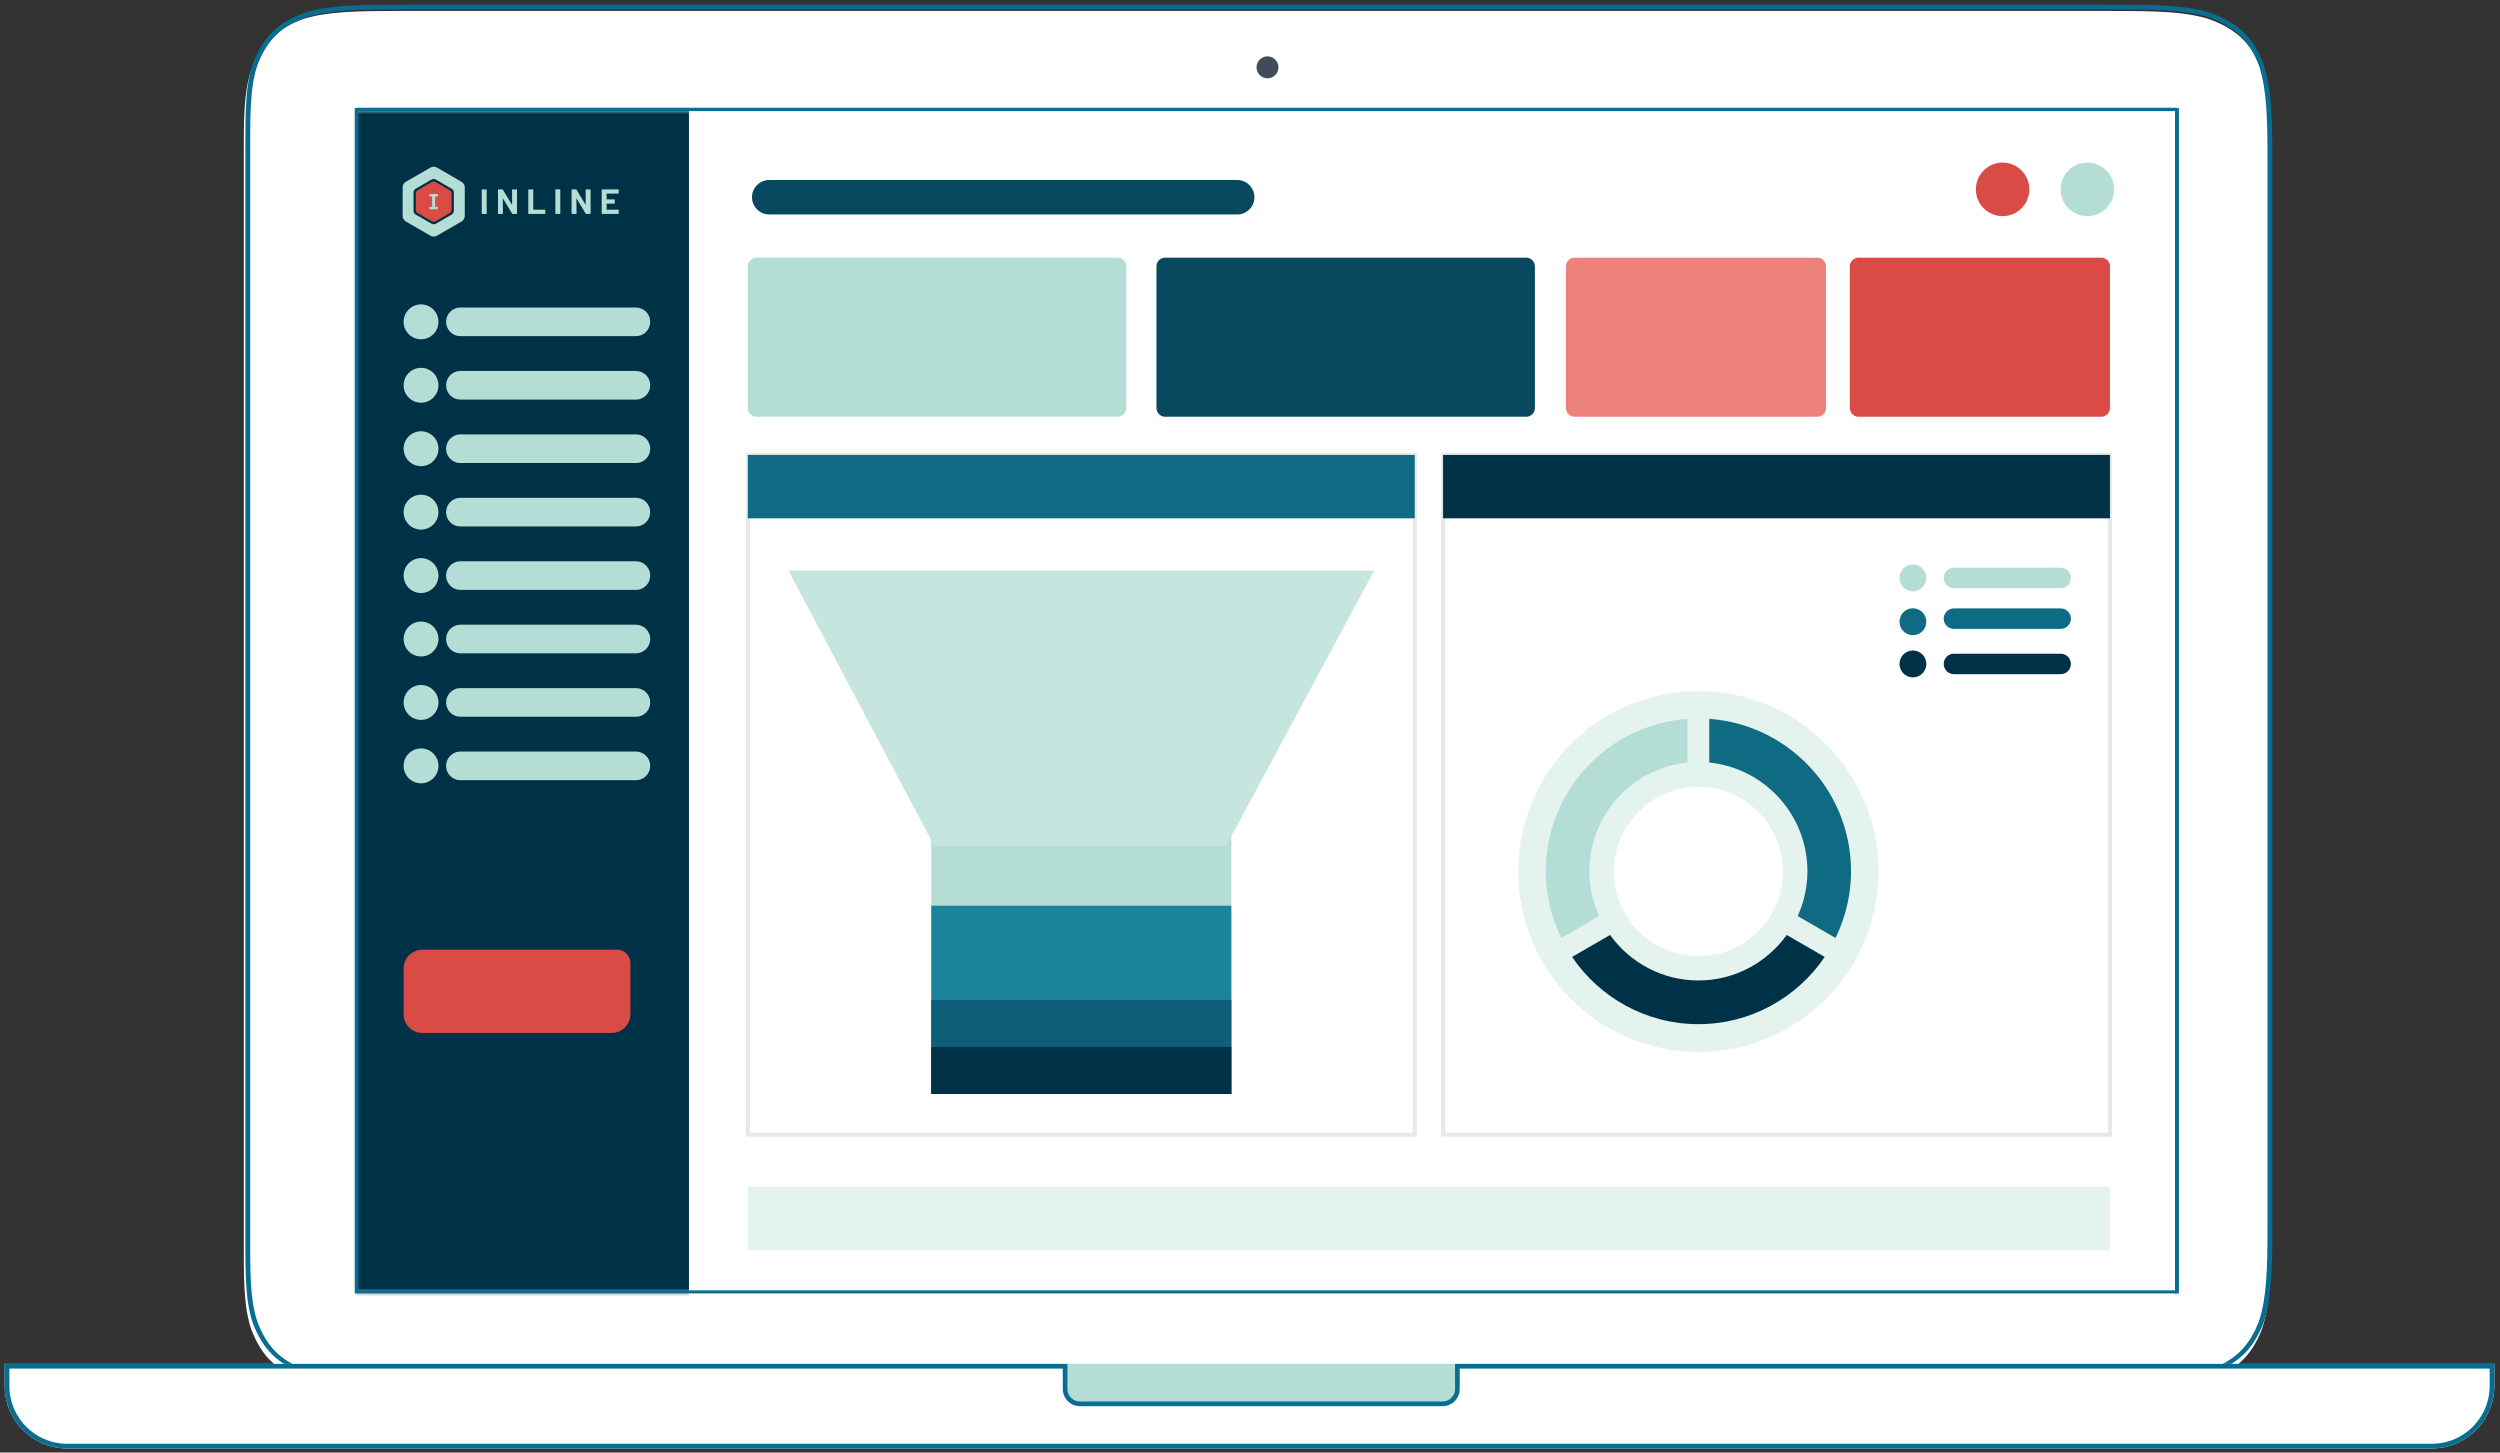 <svg xmlns="http://www.w3.org/2000/svg" xmlns:xlink="http://www.w3.org/1999/xlink" width="611" height="355"><rect width="100%" height="100%" fill="#333333" stroke="none"/><defs><path id="a" d="M.056 289.33h444.95V.376H.056z"/><path id="c" d="M0 293.916h447.102V.19H0z"/></defs><g fill="none" fill-rule="evenodd"><path fill="#FFF" d="M516.237 2.68c10.538.006 17.543.126 23.444 1.924 6.832 2.397 10.675 6.06 13.152 12.623 1.955 5.958 2.152 12.957 2.152 23.87v260.496c-.01 10.521-.239 17.373-2.144 23.18-2.485 6.586-6.427 10.225-13.235 12.614-6.182 1.884-13.445 1.933-24.765 1.933-.311.3-390.795.018-414.223 0h-1.816c-10.931-.003-18.446-.089-24.471-1.925-6.832-2.397-10.487-6.06-12.965-12.623-1.873-5.71-1.79-12.375-1.78-22.527V39.754c-.01-10.153-.094-16.84 1.772-22.529 2.486-6.585 6.051-10.224 12.86-12.613 5.921-1.806 12.838-1.926 23.369-1.933z"/><path fill="#424B5A" d="M309.775 13.777a2.676 2.676 0 00-2.674 2.68 2.676 2.676 0 002.674 2.678c1.476 0 2.673-1.2 2.673-2.679a2.676 2.676 0 00-2.673-2.679"/><path fill="#086D91" d="M515.225 2.288c11.199 0 18.4.05 24.358 1.865 6.478 2.273 10.161 5.663 12.51 11.885 1.892 5.768 2.088 12.732 2.088 23.53V299.37c0 10.798-.196 17.737-2.08 23.482-2.357 6.245-5.942 9.728-12.396 11.993-5.982 1.823-13.281 1.941-24.332 1.941H99.51c-11.346 0-18.548-.118-24.505-1.933-6.478-2.273-9.785-5.697-12.136-11.92-1.89-5.766-1.716-12.765-1.716-23.563V39.567c0-10.797-.175-17.737 1.709-23.48C65.22 9.84 68.617 6.426 75.07 4.16c5.982-1.824 13.094-1.873 24.293-1.873h415.862zm-379.767-1.14H99.363c-11.322 0-18.584.049-24.764 1.933-6.808 2.39-10.373 6.028-12.86 12.614-1.946 5.935-1.77 12.958-1.77 23.872V299.37c0 10.915-.176 17.913 1.779 23.871 2.478 6.564 6.133 10.226 12.965 12.623 6.155 1.877 13.867 1.925 25.189 1.925 0 0 415 .309 415.32 0 11.321 0 18.584-.048 24.766-1.933 6.807-2.389 10.75-6.027 13.235-12.613 1.946-5.934 2.144-12.958 2.144-23.873V39.567c0-10.914-.197-17.913-2.152-23.871-2.477-6.563-6.32-10.226-13.152-12.623-6.157-1.876-13.518-1.925-24.838-1.925H135.458z"/><g transform="translate(87.088 26.406)"><mask id="b" fill="#fff"><use xlink:href="#a"/></mask><use fill="#FFF" xlink:href="#a"/><g mask="url(#b)"><path fill="#FFF" d="M-1.719 293.724h446.72V.191H-1.72z"/><path stroke="#003247" d="M-1.719 293.724V.191h446.72v293.533"/><path stroke="#E5E9EA" d="M265.595 250.894h162.989V84.778H265.595z"/><g transform="translate(-1.91 -.191)"><path fill="#E5F3EE" d="M373.937 186.785c0 24.363-19.712 44.113-44.028 44.113s-44.028-19.75-44.028-44.113 19.712-44.113 44.028-44.113 44.028 19.75 44.028 44.113"/><path fill="#FFF" d="M350.545 186.785c0 11.419-9.239 20.675-20.636 20.675-11.397 0-20.636-9.256-20.636-20.675s9.24-20.676 20.636-20.676c11.397 0 20.636 9.257 20.636 20.676"/><mask id="d" fill="#fff"><use xlink:href="#c"/></mask><path stroke="#E5E9EA" d="M97.597 251.085h162.99V84.97H97.596z" mask="url(#d)"/><path fill="#0F6B84" d="M97.597 100.472h162.99V84.97H97.596z" mask="url(#d)"/><path fill="#E5F3EE" d="M97.597 279.366h332.896v-15.504H97.597z" mask="url(#d)"/><path fill="#003247" d="M267.505 100.472h162.988V84.97H267.505zM.191 293.916h83.012V.383H.19z" mask="url(#d)"/><path fill="#B3DDD5" d="M32.592 26.044a.1.1 0 01-.03-.073v-5.802a.1.1 0 01.03-.073.1.1 0 01.073-.03h1.002a.1.1 0 01.074.03.1.1 0 01.03.073v5.802a.1.1 0 01-.03.073.099.099 0 01-.074.03h-1.002a.099.099 0 01-.073-.03m7.41-5.948c.02-.02.044-.03.072-.03h1.002a.1.1 0 01.073.03.1.1 0 01.03.073v5.802a.1.1 0 01-.03.073.1.1 0 01-.073.03h-.967c-.057 0-.098-.023-.12-.069l-2.219-3.673c-.011-.017-.022-.024-.034-.021-.012.002-.017.015-.017.038l.017 3.622a.1.1 0 01-.03.073.1.1 0 01-.073.03h-1.002a.1.1 0 01-.073-.03.1.1 0 01-.03-.073v-5.802a.1.1 0 01.03-.073.1.1 0 01.073-.03h.968c.057 0 .097.023.12.069l2.21 3.656c.011.017.023.024.034.021.012-.002.017-.015.017-.038l-.008-3.605c0-.028.01-.052.03-.073m3.966 5.948a.098.098 0 01-.03-.073v-5.802a.1.1 0 01.03-.073c.02-.02.043-.03.072-.03h1.002a.1.1 0 01.073.03.1.1 0 01.03.073v4.823c0 .03.014.043.043.043h2.8a.1.1 0 01.074.03.1.1 0 01.03.073v.833a.1.1 0 01-.03.073.098.098 0 01-.073.03H44.04a.097.097 0 01-.072-.03m6.612 0a.1.1 0 01-.03-.073v-5.802a.1.1 0 01.03-.073.1.1 0 01.073-.03h1.002a.1.1 0 01.073.03.1.1 0 01.03.073v5.802a.1.1 0 01-.03.073.099.099 0 01-.073.03h-1.002a.099.099 0 01-.073-.03m7.41-5.948a.095.095 0 01.072-.03h1.002a.1.1 0 01.073.03.1.1 0 01.03.073v5.802a.1.1 0 01-.03.073.1.1 0 01-.073.03h-.968c-.057 0-.097-.023-.12-.069l-2.218-3.673c-.012-.017-.023-.024-.035-.021-.011.002-.017.015-.017.038l.017 3.622a.1.1 0 01-.03.073.1.1 0 01-.072.03h-1.002a.1.1 0 01-.073-.03.1.1 0 01-.03-.073v-5.802a.1.1 0 01.03-.073.1.1 0 01.073-.03h.968c.056 0 .097.023.12.069l2.21 3.656c.01.017.022.024.034.021.011-.002.017-.015.017-.038l-.009-3.605c0-.028.01-.052.03-.073m8.018.979a.1.1 0 01-.073.03h-2.81c-.028 0-.042.014-.042.042v1.331c0 .028.014.043.042.043h1.841a.1.1 0 01.074.03.1.1 0 01.03.073v.832a.1.1 0 01-.03.073.1.1 0 01-.074.03h-1.84c-.03 0-.043.015-.043.043v1.39c0 .03.014.043.042.043h2.81a.102.102 0 01.103.103v.833a.1.1 0 01-.03.073.099.099 0 01-.073.03h-3.957a.099.099 0 01-.073-.03.098.098 0 01-.03-.073v-5.802a.1.1 0 01.03-.073.1.1 0 01.073-.03h3.957a.1.1 0 01.073.03.1.1 0 01.03.073v.833a.1.1 0 01-.03.073" mask="url(#d)"/><path fill="#DB4B45" d="M24.7 20.268L21.298 18.3a.959.959 0 00-.959 0l-3.401 1.968a.96.96 0 00-.48.832v3.935a.96.96 0 00.48.833l3.401 1.968a.957.957 0 00.96 0l3.401-1.968a.961.961 0 00.48-.833V21.1a.961.961 0 00-.48-.832" mask="url(#d)"/><path fill="#B3DDD5" d="M25.748 25.292a1.082 1.082 0 01-.542.94l-3.845 2.225a1.086 1.086 0 01-1.084 0l-3.846-2.224a1.077 1.077 0 01-.542-.94v-4.45a1.088 1.088 0 01.542-.94l3.846-2.225a1.078 1.078 0 011.084 0l3.845 2.225a1.086 1.086 0 01.542.94v4.449zm1.83-7.1l-5.924-3.427a1.667 1.667 0 00-1.67 0l-5.924 3.427a1.673 1.673 0 00-.835 1.449v6.853c0 .598.318 1.15.835 1.45l5.924 3.426a1.667 1.667 0 001.67 0l5.924-3.427c.516-.299.835-.85.835-1.449v-6.853c0-.598-.319-1.15-.835-1.449z" mask="url(#d)"/><path fill="#B3DDD5" d="M21.786 21.779c.012 0 .023-.006.032-.018a.075.075 0 00.014-.045v-.452a.073.073 0 00-.014-.044c-.009-.012-.02-.018-.032-.018h-1.978c-.013 0-.023.006-.032.018a.073.073 0 00-.014.044v.452c0 .018.005.033.014.045.009.012.02.018.032.018h.623v2.577h-.623c-.013 0-.023.006-.032.019a.073.073 0 00-.014.044v.452c0 .017.005.032.014.044.009.013.02.018.032.018h1.978c.012 0 .023-.005.032-.018a.075.075 0 00.014-.044v-.452a.073.073 0 00-.014-.044c-.009-.013-.02-.019-.032-.019h-.623V21.78h.623z" mask="url(#d)"/><path stroke="#B3DDD5" stroke-linecap="round" stroke-width="7" d="M27.351 52.443H70.23" mask="url(#d)"/><path fill="#B3DDD5" d="M21.978 52.443a4.258 4.258 0 01-4.255 4.262 4.258 4.258 0 01-4.254-4.262 4.258 4.258 0 014.254-4.262 4.258 4.258 0 014.255 4.262" mask="url(#d)"/><path stroke="#B3DDD5" stroke-linecap="round" stroke-width="7" d="M27.351 67.946H70.23" mask="url(#d)"/><path fill="#B3DDD5" d="M21.978 67.946a4.258 4.258 0 01-4.255 4.262 4.258 4.258 0 01-4.254-4.262 4.258 4.258 0 014.254-4.262 4.258 4.258 0 014.255 4.262" mask="url(#d)"/><path stroke="#B3DDD5" stroke-linecap="round" stroke-width="7" d="M27.351 83.45H70.23" mask="url(#d)"/><path fill="#B3DDD5" d="M21.978 83.45a4.258 4.258 0 01-4.255 4.262 4.258 4.258 0 01-4.254-4.262 4.258 4.258 0 014.254-4.263 4.258 4.258 0 014.255 4.263" mask="url(#d)"/><path stroke="#B3DDD5" stroke-linecap="round" stroke-width="7" d="M27.351 98.953H70.23" mask="url(#d)"/><path fill="#B3DDD5" d="M21.978 98.953a4.258 4.258 0 01-4.255 4.262 4.258 4.258 0 01-4.254-4.262 4.258 4.258 0 014.254-4.262 4.258 4.258 0 014.255 4.262" mask="url(#d)"/><path stroke="#B3DDD5" stroke-linecap="round" stroke-width="7" d="M27.351 114.456H70.23" mask="url(#d)"/><path fill="#B3DDD5" d="M21.978 114.456a4.258 4.258 0 01-4.255 4.262 4.258 4.258 0 01-4.254-4.262 4.258 4.258 0 014.254-4.262 4.258 4.258 0 014.255 4.262" mask="url(#d)"/><path stroke="#B3DDD5" stroke-linecap="round" stroke-width="7" d="M27.351 129.959H70.23" mask="url(#d)"/><path fill="#B3DDD5" d="M21.978 129.96a4.258 4.258 0 01-4.255 4.262 4.258 4.258 0 01-4.254-4.263 4.258 4.258 0 014.254-4.262 4.258 4.258 0 014.255 4.262" mask="url(#d)"/><path stroke="#B3DDD5" stroke-linecap="round" stroke-width="7" d="M27.351 145.463H70.23" mask="url(#d)"/><path fill="#B3DDD5" d="M21.978 145.463a4.258 4.258 0 01-4.255 4.262 4.258 4.258 0 01-4.254-4.262 4.258 4.258 0 014.254-4.262 4.258 4.258 0 014.255 4.262" mask="url(#d)"/><path stroke="#B3DDD5" stroke-linecap="round" stroke-width="7" d="M27.351 160.966H70.23" mask="url(#d)"/><path fill="#B3DDD5" d="M21.978 160.966a4.258 4.258 0 01-4.255 4.262 4.258 4.258 0 01-4.254-4.262 4.258 4.258 0 014.254-4.262 4.258 4.258 0 014.255 4.262" mask="url(#d)"/><path fill="#DB4B45" d="M64.313 226.234H18.046c-2.52 0-4.584-2.066-4.584-4.592v-11.15c0-2.526 2.063-4.593 4.584-4.593h47.577a3.277 3.277 0 013.274 3.281v12.462c0 2.526-2.063 4.592-4.584 4.592" mask="url(#d)"/><path fill="#084960" d="M217.199 26.204H102.814c-2.314 0-4.207-1.896-4.207-4.214 0-2.318 1.893-4.214 4.207-4.214h114.385c2.313 0 4.206 1.896 4.206 4.214 0 2.318-1.893 4.214-4.206 4.214" mask="url(#d)"/><path fill="#B3DDD5" d="M431.513 20.066c0 3.617-2.926 6.549-6.536 6.549-3.61 0-6.536-2.932-6.536-6.549 0-3.616 2.926-6.548 6.536-6.548 3.61 0 6.536 2.932 6.536 6.548" mask="url(#d)"/><path fill="#DB4B45" d="M410.793 20.066c0 3.617-2.927 6.549-6.536 6.549-3.61 0-6.536-2.932-6.536-6.549 0-3.616 2.926-6.548 6.536-6.548 3.61 0 6.536 2.932 6.536 6.548" mask="url(#d)"/><path fill="#084960" d="M287.806 75.638H199.61a2.147 2.147 0 01-2.145-2.149V38.911c0-1.186.96-2.149 2.145-2.149h88.196c1.185 0 2.145.963 2.145 2.15v34.577c0 1.187-.96 2.15-2.145 2.15" mask="url(#d)"/><path fill="#B3DDD5" d="M187.939 75.638H99.743a2.147 2.147 0 01-2.146-2.149V38.911c0-1.186.96-2.149 2.146-2.149h88.196c1.184 0 2.144.963 2.144 2.15v34.577c0 1.187-.96 2.15-2.144 2.15" mask="url(#d)"/><path fill="#ED827B" d="M358.967 75.638h-59.288a2.147 2.147 0 01-2.146-2.149V38.911c0-1.186.961-2.149 2.146-2.149h59.288c1.184 0 2.145.963 2.145 2.15v34.577c0 1.187-.96 2.15-2.145 2.15" mask="url(#d)"/><path fill="#DB4B45" d="M428.349 75.638H369.06a2.147 2.147 0 01-2.145-2.149V38.911c0-1.186.96-2.149 2.145-2.149h59.289c1.184 0 2.144.963 2.144 2.15v34.577c0 1.187-.96 2.15-2.144 2.15" mask="url(#d)"/><path fill="#B3DDD5" d="M142.424 241.16h73.334v-73.476h-73.334z" mask="url(#d)"/><path fill="#1B839B" d="M142.424 241.16h73.334v-46.016h-73.334z" mask="url(#d)"/><path fill="#105F7A" d="M142.424 241.16h73.334v-23.008h-73.334z" mask="url(#d)"/><path fill="#003247" d="M142.424 241.16h73.334v-11.504h-73.334z" mask="url(#d)"/><path fill="#C6E5DF" d="M107.535 113.279l35.664 67.324h71.262l36.187-67.324z" mask="url(#d)"/><path fill="#B3DDD5" d="M327.245 149.482v10.677c-13.444 1.346-23.978 12.741-23.978 26.558 0 3.905.863 7.608 2.373 10.955l-9.242 5.347c-2.403-4.933-3.788-10.453-3.788-16.302 0-19.706 15.311-35.858 34.635-37.235" mask="url(#d)"/><path fill="#003247" d="M329.91 224.088c-12.827 0-24.16-6.521-30.874-16.43l9.28-5.368c4.843 6.721 12.705 11.12 21.593 11.12s16.75-4.399 21.594-11.12l9.28 5.368c-6.714 9.909-18.048 16.43-30.874 16.43" mask="url(#d)"/><path fill="#0F6B84" d="M363.42 203.019l-9.242-5.347a26.56 26.56 0 002.374-10.955c0-13.817-10.535-25.215-23.979-26.558v-10.677c19.324 1.377 34.636 17.53 34.636 37.235 0 5.849-1.386 11.369-3.789 16.302" mask="url(#d)"/><path fill="#B3DDD5" d="M385.61 115.025a3.273 3.273 0 01-3.271 3.277 3.273 3.273 0 01-3.27-3.277 3.273 3.273 0 013.27-3.277 3.273 3.273 0 013.27 3.277" mask="url(#d)"/><path fill="#0F6B84" d="M385.61 125.737a3.273 3.273 0 01-3.271 3.277 3.273 3.273 0 01-3.27-3.277 3.273 3.273 0 013.27-3.277 3.273 3.273 0 013.27 3.277" mask="url(#d)"/><path fill="#003247" d="M385.61 136.05a3.273 3.273 0 01-3.271 3.278 3.273 3.273 0 01-3.27-3.277 3.273 3.273 0 013.27-3.277 3.273 3.273 0 013.27 3.277" mask="url(#d)"/><path stroke="#B3DDD5" stroke-linecap="round" stroke-width="5" d="M392.366 115.025h26.075" mask="url(#d)"/><path stroke="#0F6B84" stroke-linecap="round" stroke-width="5" d="M392.366 124.985h26.075" mask="url(#d)"/><path stroke="#003247" stroke-linecap="round" stroke-width="5" d="M392.366 136.051h26.075" mask="url(#d)"/></g></g></g><path fill="#086D91" d="M532.523 26.406H86.706v289.706h445.817V26.407zM87.573 315.362h444.083V27.157H87.574v288.205z"/><path fill="#B4DDD5" d="M154.696 333.334h295.26v16.074h-295.26z"/><path fill="#FFF" d="M260.5 333.717v6.123a3.059 3.059 0 003.057 3.062h88.998a3.059 3.059 0 003.056-3.062v-6.123c0-.13-.009-.258-.024-.383h254.031v5.358c0 8.454-6.84 15.308-15.279 15.308H16.425c-8.439 0-15.28-6.854-15.28-15.308v-5.358h259.38a3.098 3.098 0 00-.024.383z"/><path fill="#086D91" fill-rule="nonzero" d="M259.737 334.482H2.292v4.21c0 7.82 6.327 14.16 14.133 14.16h577.914c7.806 0 14.133-6.34 14.133-14.16v-4.21H356.756v4.975a4.206 4.206 0 01-4.201 4.21h-88.616a4.206 4.206 0 01-4.202-4.21v-4.975zm1.17-1.148a3.098 3.098 0 00-.024.383v5.74a3.059 3.059 0 003.056 3.062h88.616a3.059 3.059 0 003.056-3.062v-5.74c0-.13-.009-.258-.024-.383h254.031v5.358c0 8.454-6.84 15.308-15.279 15.308H16.425c-8.439 0-15.28-6.854-15.28-15.308v-5.358h259.762z"/></g></svg>